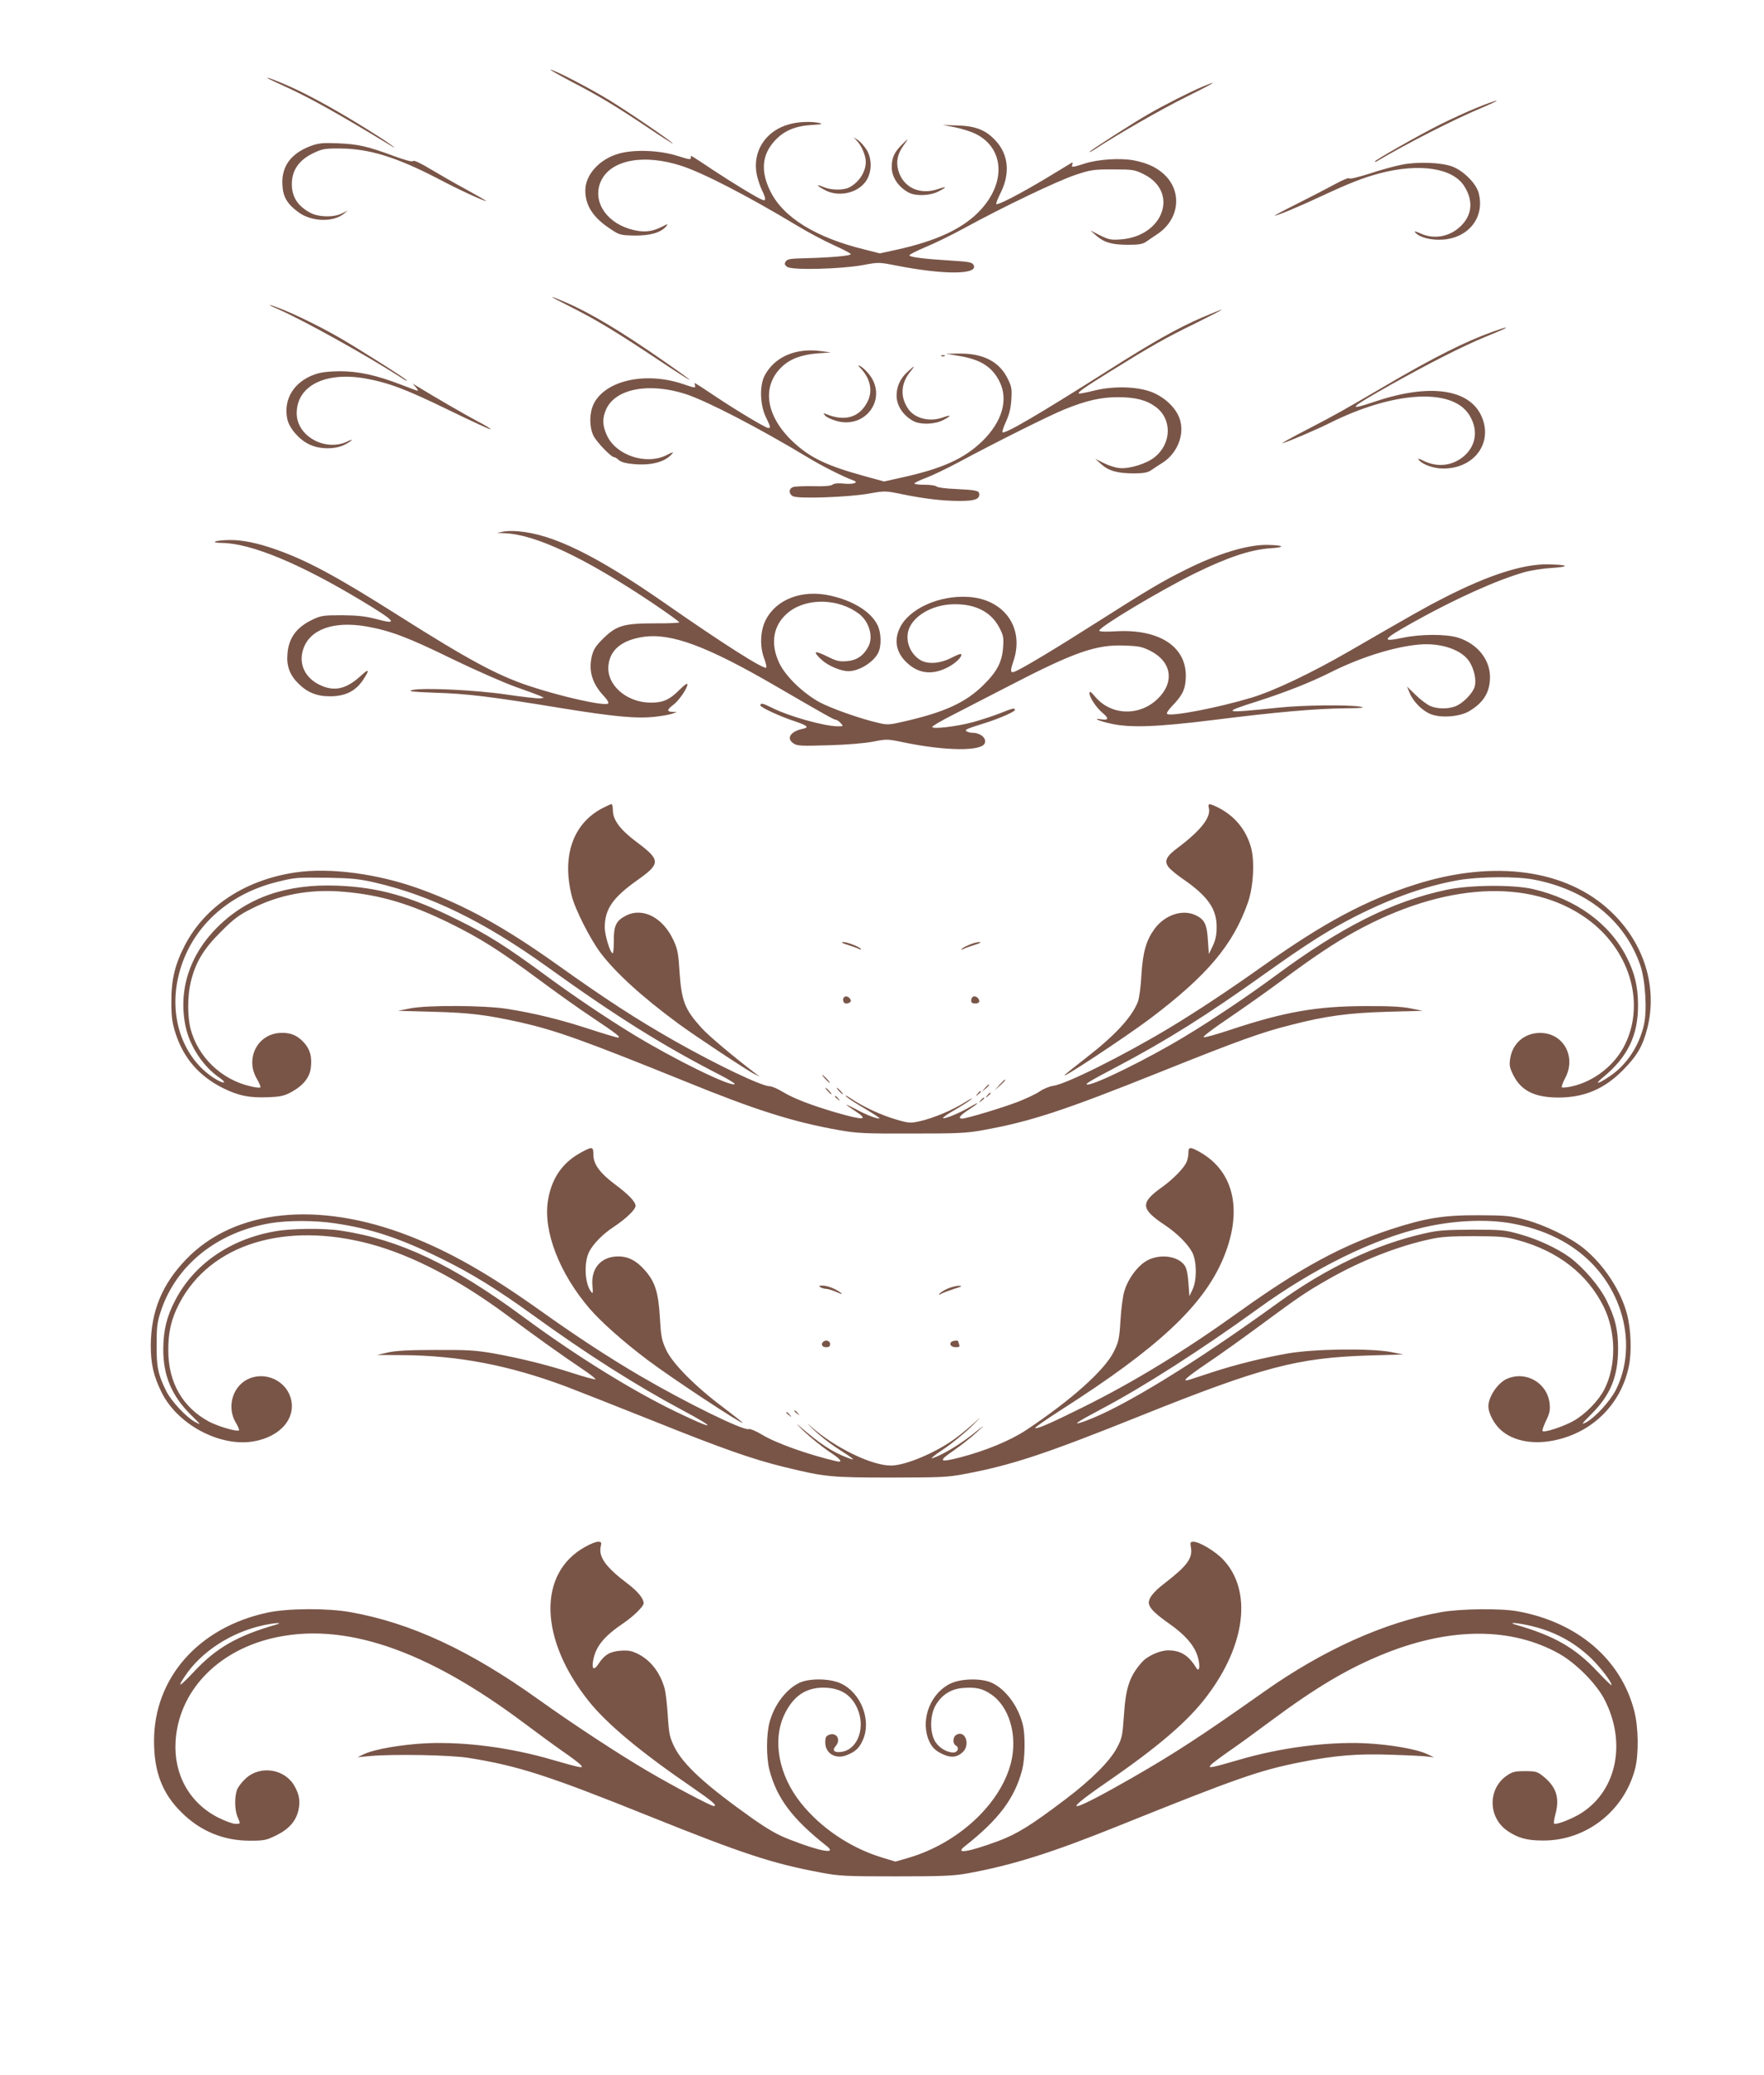 <?xml version="1.0" standalone="no"?>
<!DOCTYPE svg PUBLIC "-//W3C//DTD SVG 20010904//EN"
 "http://www.w3.org/TR/2001/REC-SVG-20010904/DTD/svg10.dtd">
<svg version="1.0" xmlns="http://www.w3.org/2000/svg"
 width="1088pt" height="1280pt" viewBox="0 0 1088 1280"
 preserveAspectRatio="xMidYMid meet">
<g transform="translate(0,1280) scale(0.1,-0.1)"
fill="#795548" stroke="none">
<path d="M3525 12296 c166 -86 271 -149 474 -285 83 -56 151 -99 151 -97 0 9
-259 186 -390 267 -126 77 -342 189 -365 189 -5 0 53 -33 130 -74z"/>
<path d="M1650 12318 c3 -3 48 -24 100 -48 155 -70 326 -165 660 -368 55 -34
0 8 -70 53 -215 138 -422 254 -556 313 -86 38 -144 59 -134 50z"/>
<path d="M7416 12265 c-74 -31 -240 -115 -331 -168 -100 -57 -365 -228 -365
-234 0 -3 12 3 28 13 137 91 420 253 566 325 179 89 213 110 102 64z"/>
<path d="M9110 12136 c-58 -23 -161 -71 -230 -105 -131 -66 -400 -219 -400
-227 0 -3 3 -3 8 -1 196 116 482 261 642 328 63 27 108 48 100 48 -8 0 -62
-19 -120 -43z"/>
<path d="M4870 12034 c-148 -39 -232 -169 -202 -313 6 -29 21 -72 32 -95 25
-52 25 -67 3 -59 -32 12 -185 105 -303 183 -140 93 -141 94 -139 83 3 -20 -5
-19 -78 4 -113 37 -275 43 -371 14 -117 -35 -201 -129 -202 -225 0 -93 47
-167 153 -237 58 -39 63 -40 151 -42 96 -1 163 18 196 58 13 15 9 15 -28 -4
-65 -33 -120 -37 -199 -13 -155 47 -233 184 -173 302 64 125 263 161 490 88
132 -42 409 -185 710 -366 69 -42 172 -97 230 -123 57 -26 106 -51 107 -56 4
-11 -123 -22 -286 -26 -88 -2 -105 -5 -115 -20 -9 -15 -7 -21 9 -33 28 -22
330 -14 468 11 96 18 98 18 210 -4 297 -58 508 -55 471 6 -9 15 -31 19 -130
25 -178 11 -264 22 -265 33 0 5 45 28 100 51 56 23 164 76 241 118 237 130
570 289 680 326 98 33 113 35 235 35 123 0 133 -2 188 -29 222 -109 124 -385
-143 -403 -57 -4 -72 -1 -125 25 l-60 31 37 -33 c49 -42 96 -56 197 -56 63 0
88 4 109 18 15 11 46 31 69 47 140 92 158 269 37 375 -47 41 -101 65 -182 81
-82 15 -217 7 -302 -20 -78 -25 -84 -25 -76 -5 3 8 2 13 -2 11 -4 -3 -75 -45
-157 -95 -163 -98 -301 -169 -310 -161 -3 3 9 34 26 68 60 119 50 234 -27 320
-61 68 -125 94 -239 97 l-90 3 74 -14 c41 -8 98 -26 127 -40 177 -87 191 -298
32 -470 -106 -115 -272 -192 -525 -247 l-96 -21 -91 23 c-304 74 -505 198
-585 361 -60 122 -52 222 25 308 57 63 124 93 229 100 60 3 73 7 50 12 -50 11
-127 9 -185 -7z"/>
<path d="M5287 11929 c29 -31 53 -90 53 -128 0 -61 -42 -126 -102 -157 -35
-18 -109 -18 -155 1 -51 21 -51 13 0 -15 82 -47 199 -25 254 47 40 52 44 137
10 196 -15 24 -39 52 -54 62 l-28 18 22 -24z"/>
<path d="M5558 11903 c-43 -44 -58 -79 -58 -134 0 -62 41 -123 105 -157 44
-23 131 -20 183 7 53 27 54 34 1 16 -115 -41 -220 8 -249 116 -14 52 -4 100
31 149 16 22 28 40 26 40 -2 0 -19 -17 -39 -37z"/>
<path d="M1923 11902 c-128 -46 -189 -128 -181 -246 4 -72 31 -116 100 -166
79 -58 213 -62 278 -9 l25 20 -35 -17 c-50 -26 -144 -24 -195 3 -78 41 -115
98 -115 177 0 87 45 151 138 194 51 24 68 27 162 26 178 -1 350 -55 605 -188
127 -67 277 -136 294 -136 3 0 -50 31 -119 69 -69 37 -170 95 -225 128 -61 37
-103 56 -107 50 -4 -7 -47 4 -120 31 -162 60 -219 73 -343 78 -90 4 -119 1
-162 -14z"/>
<path d="M8650 11785 c-42 -8 -132 -32 -200 -55 -76 -24 -126 -36 -128 -30 -2
6 -43 -11 -90 -37 -48 -26 -152 -80 -232 -120 -80 -40 -142 -73 -138 -73 18 0
144 53 286 119 178 83 258 114 362 142 245 64 450 33 521 -79 54 -85 50 -168
-10 -235 -68 -75 -170 -98 -260 -57 -31 14 -40 16 -32 6 26 -31 98 -49 171
-44 161 12 259 140 220 288 -16 60 -97 140 -166 164 -67 24 -211 29 -304 11z"/>
<path d="M3510 10912 c167 -84 286 -156 540 -325 251 -167 274 -174 45 -15
-262 183 -456 299 -608 364 -115 50 -107 41 23 -24z"/>
<path d="M1715 10893 c162 -71 555 -290 773 -431 12 -8 22 -12 22 -9 0 7 -317
208 -425 269 -114 65 -253 133 -340 168 -92 37 -112 38 -30 3z"/>
<path d="M7415 10842 c-150 -65 -297 -147 -580 -327 -431 -273 -639 -395 -652
-381 -3 3 7 34 23 68 20 45 29 83 32 136 4 63 1 79 -23 127 -51 104 -151 156
-299 154 l-81 -1 83 -14 c132 -22 203 -68 248 -160 54 -111 15 -245 -106 -364
-111 -108 -244 -169 -491 -224 l-116 -26 -124 34 c-232 64 -336 114 -441 214
-165 157 -192 339 -66 459 51 49 121 75 218 83 l85 6 -59 8 c-156 22 -287 -34
-349 -149 -33 -61 -30 -181 6 -256 30 -63 32 -69 16 -69 -16 0 -185 101 -319
190 -147 98 -141 94 -134 76 8 -21 -1 -20 -70 4 -233 80 -484 24 -555 -123
-26 -55 -27 -137 -2 -192 17 -38 110 -135 129 -135 5 0 19 -8 30 -19 15 -12
45 -20 94 -24 104 -9 188 13 231 61 15 17 11 16 -33 -6 -125 -62 -309 -1 -366
121 -29 62 -30 108 -5 163 58 127 265 166 491 93 131 -43 450 -208 755 -392
87 -53 217 -118 280 -141 35 -13 -4 -25 -61 -19 -35 4 -59 1 -68 -6 -10 -8
-49 -12 -118 -10 -57 1 -113 -1 -125 -5 -29 -9 -30 -42 -2 -57 32 -17 340 -6
466 16 100 18 103 18 205 -3 135 -28 253 -42 356 -42 91 0 122 10 122 40 0 24
-15 27 -149 34 -57 2 -108 9 -114 15 -6 6 -39 11 -74 11 -35 0 -63 3 -63 8 0
4 33 20 73 35 40 15 131 59 202 97 225 121 559 288 651 325 136 55 225 75 329
75 106 0 175 -17 232 -59 102 -74 101 -224 -4 -310 -49 -41 -159 -75 -219 -68
-25 2 -68 16 -97 31 l-52 26 38 -34 c46 -41 100 -56 202 -56 57 0 82 5 103 18
15 11 46 31 70 46 90 56 138 169 111 263 -18 66 -82 133 -162 169 -89 40 -244
46 -371 14 -48 -12 -90 -20 -92 -17 -8 7 30 34 191 134 251 156 342 208 527
298 95 47 169 85 163 85 -5 0 -59 -22 -120 -48z"/>
<path d="M9210 10755 c-169 -60 -365 -158 -675 -340 -260 -152 -286 -167 -480
-268 -93 -48 -159 -85 -145 -81 37 10 204 81 290 124 394 197 755 219 861 52
58 -91 45 -189 -32 -256 -71 -60 -163 -71 -250 -28 -30 15 -37 16 -27 4 23
-28 91 -52 149 -52 194 -1 311 162 235 326 -77 166 -322 199 -652 88 -183 -61
-169 -46 96 104 227 127 436 234 576 292 136 56 140 59 129 59 -5 0 -39 -11
-75 -24z"/>
<path d="M5808 10603 c7 -3 16 -2 19 1 4 3 -2 6 -13 5 -11 0 -14 -3 -6 -6z"/>
<path d="M5312 10524 c57 -62 72 -138 38 -203 -49 -96 -139 -123 -255 -75 -18
7 -19 6 -6 -9 7 -10 38 -24 68 -33 185 -54 322 143 201 290 -16 20 -39 41 -51
47 -19 10 -18 8 5 -17z"/>
<path d="M5597 10506 c-44 -40 -67 -90 -67 -146 0 -63 41 -124 105 -158 45
-23 131 -20 183 7 53 27 51 35 -3 16 -80 -29 -171 -7 -212 51 -51 72 -48 155
8 227 37 46 34 47 -14 3z"/>
<path d="M1943 10491 c-129 -44 -197 -154 -171 -276 12 -56 72 -126 135 -156
65 -32 162 -32 221 -1 23 12 42 25 42 28 0 2 -8 0 -19 -5 -136 -73 -322 25
-321 171 1 168 175 256 420 214 146 -26 255 -67 523 -198 136 -66 250 -119
253 -116 2 3 -33 25 -78 48 -69 36 -278 157 -378 219 l-25 15 19 -22 c11 -12
16 -22 12 -22 -4 0 -48 16 -99 36 -155 60 -266 84 -381 84 -70 -1 -117 -6
-153 -19z"/>
<path d="M3100 9520 l-35 -7 45 -2 c190 -6 496 -150 918 -433 89 -60 162 -113
162 -117 0 -3 -69 -7 -152 -6 -191 0 -236 -13 -319 -95 -45 -45 -58 -65 -69
-108 -21 -91 3 -170 75 -246 23 -25 32 -41 25 -46 -26 -16 -293 44 -490 110
-194 65 -371 160 -805 435 -379 240 -561 338 -754 406 -113 40 -208 59 -284
58 -91 -1 -130 -17 -46 -18 178 -3 476 -126 855 -354 218 -131 236 -154 93
-115 -66 17 -111 22 -209 23 -114 0 -130 -2 -180 -26 -99 -46 -149 -112 -157
-211 -7 -73 14 -131 64 -181 57 -58 116 -82 198 -82 93 0 157 31 203 99 44 66
40 76 -12 28 -89 -82 -162 -99 -249 -59 -95 43 -137 131 -107 222 40 123 187
176 390 141 146 -26 254 -66 530 -201 140 -68 314 -144 385 -170 72 -25 141
-51 155 -57 l25 -12 -25 -4 c-14 -1 -104 9 -200 23 -192 29 -528 45 -590 28
-27 -7 6 -11 145 -16 196 -6 344 -24 765 -93 338 -55 478 -68 591 -55 46 5 95
14 109 20 l25 10 -27 0 c-36 1 -35 14 3 42 34 24 89 103 89 128 0 9 -18 -3
-46 -31 -64 -65 -105 -83 -184 -82 -149 2 -271 112 -257 231 10 95 83 154 211
174 173 27 395 -55 826 -306 291 -169 354 -205 366 -205 6 0 19 -9 29 -20 18
-20 17 -20 -18 -20 -82 0 -303 62 -407 115 -54 27 -70 31 -70 14 0 -12 118
-67 212 -98 77 -26 91 -38 51 -46 -78 -16 -106 -60 -58 -91 22 -15 48 -16 213
-11 114 3 221 12 275 22 86 17 91 17 190 -4 261 -54 482 -56 501 -5 12 31 -27
64 -77 64 -12 0 -28 4 -35 9 -15 9 0 16 113 51 89 28 185 70 185 81 0 14 -14
11 -93 -21 -41 -16 -117 -41 -168 -55 -101 -27 -249 -44 -249 -29 0 6 57 39
128 75 70 36 229 118 353 182 396 205 531 252 704 245 90 -3 109 -7 161 -33
131 -67 150 -193 45 -295 -112 -109 -286 -104 -384 10 -30 35 -37 40 -37 23 0
-25 41 -87 80 -120 41 -34 38 -47 -7 -40 -62 10 -12 -12 65 -28 117 -25 283
-19 635 25 381 48 622 69 807 71 102 1 124 3 90 10 -74 13 -355 10 -505 -6
-346 -36 -358 -33 -127 40 165 53 321 114 441 174 187 95 397 161 551 175 139
13 271 -33 316 -110 28 -48 40 -108 30 -148 -9 -36 -62 -94 -107 -117 -46 -23
-116 -25 -167 -4 -20 9 -61 39 -90 68 l-54 52 17 -40 c22 -54 79 -111 132
-131 63 -24 177 -15 234 19 89 52 129 117 129 211 0 109 -80 207 -198 243 -75
23 -230 22 -340 -1 -139 -29 -126 -11 63 95 263 147 518 261 685 309 41 12
120 24 175 27 115 8 97 20 -30 22 -152 2 -364 -66 -634 -204 -120 -61 -186
-99 -586 -330 -235 -136 -468 -247 -605 -288 -201 -61 -494 -118 -521 -101 -7
4 7 25 34 53 63 65 80 104 81 181 1 184 -167 291 -431 276 -66 -4 -103 -2
-103 4 0 23 373 246 585 351 207 102 347 148 468 157 99 6 89 19 -16 21 -123
2 -307 -54 -508 -155 -143 -71 -235 -126 -554 -329 -246 -157 -453 -281 -497
-298 -27 -10 -28 4 -8 63 71 205 -54 384 -277 398 -181 12 -369 -74 -424 -193
-37 -79 -20 -155 49 -217 74 -67 162 -73 259 -18 47 27 82 65 70 76 -2 3 -28
-8 -56 -22 -72 -38 -148 -43 -195 -15 -71 44 -99 137 -63 207 41 79 153 136
272 137 132 2 228 -48 278 -143 26 -49 28 -63 24 -121 -6 -91 -36 -150 -121
-234 -109 -108 -239 -168 -489 -225 -89 -21 -104 -22 -155 -10 -112 25 -298
91 -370 130 -102 58 -204 156 -244 237 -61 125 -39 244 60 320 114 87 306 81
430 -13 63 -48 90 -141 58 -202 -29 -56 -72 -85 -131 -90 -48 -4 -64 0 -121
28 -35 18 -68 30 -72 26 -4 -5 13 -26 37 -47 41 -37 118 -69 164 -69 65 0 153
54 183 112 22 42 20 128 -5 175 -41 81 -150 148 -289 179 -174 39 -333 -21
-399 -150 -34 -65 -38 -166 -9 -239 10 -27 15 -51 12 -55 -14 -13 -263 145
-626 398 -422 294 -691 426 -905 443 -33 3 -76 2 -95 -3z"/>
<path d="M3714 7814 c-180 -95 -249 -293 -188 -539 20 -82 113 -265 176 -350
95 -126 259 -275 483 -440 99 -73 429 -292 470 -311 l30 -15 -30 23 c-133 102
-281 226 -325 274 -107 118 -126 166 -139 351 -7 114 -12 140 -38 195 -65 139
-189 203 -292 150 -60 -30 -76 -62 -75 -153 0 -43 -3 -79 -7 -79 -15 0 -49
111 -49 159 0 113 49 184 201 292 145 102 144 124 -3 234 -102 76 -148 137
-148 197 0 21 -4 38 -9 38 -4 0 -30 -12 -57 -26z"/>
<path d="M7456 7816 c14 -57 -49 -138 -190 -244 -73 -54 -87 -83 -59 -120 11
-15 51 -48 89 -74 154 -106 209 -185 208 -298 0 -47 -7 -79 -24 -115 l-24 -50
-6 86 c-6 98 -20 127 -76 154 -81 38 -190 2 -254 -86 -51 -71 -71 -141 -80
-284 -4 -78 -14 -145 -23 -168 -41 -97 -141 -205 -322 -345 -60 -47 -117 -92
-125 -100 -49 -47 368 228 524 345 352 266 511 454 603 716 34 98 43 258 18
343 -31 108 -100 191 -202 243 -55 27 -65 27 -57 -3z"/>
<path d="M1825 7419 c-312 -46 -558 -207 -685 -450 -61 -118 -84 -213 -83
-349 0 -96 5 -128 26 -195 50 -153 145 -262 289 -335 97 -49 168 -63 282 -58
77 3 99 8 145 33 71 39 112 90 118 149 8 68 -4 113 -43 156 -42 46 -89 64
-155 58 -135 -13 -206 -161 -135 -282 15 -26 25 -50 22 -53 -3 -4 -30 -1 -59
6 -180 40 -326 180 -372 356 -19 75 -19 201 1 285 28 120 78 205 184 310 77
78 112 105 186 142 174 90 367 126 577 107 223 -19 410 -75 652 -194 188 -93
301 -164 543 -343 106 -79 256 -186 335 -238 154 -103 180 -124 158 -124 -8 0
-88 24 -180 54 -175 57 -333 96 -503 123 -138 22 -492 24 -598 3 l-75 -15 220
-6 c226 -6 326 -19 534 -65 217 -49 389 -110 1021 -366 432 -176 663 -249 945
-299 107 -19 156 -22 445 -21 286 0 339 2 443 21 290 52 498 120 1089 357 487
195 627 246 815 293 210 54 350 73 588 80 l220 6 -75 15 c-53 11 -137 15 -285
14 -295 -1 -491 -35 -823 -145 -83 -28 -159 -49 -168 -47 -9 2 55 51 147 113
90 61 236 164 324 229 199 148 331 237 460 308 548 303 1078 334 1430 83 262
-187 364 -513 240 -773 -61 -129 -190 -232 -330 -263 -30 -7 -58 -9 -62 -6 -3
4 6 29 20 56 68 125 -2 268 -137 279 -104 8 -188 -58 -202 -161 -6 -38 -2 -55
20 -99 48 -96 131 -137 276 -138 161 0 284 52 400 169 87 88 122 148 150 257
65 255 -19 527 -224 721 -273 260 -718 322 -1204 168 -306 -97 -563 -234 -942
-503 -211 -150 -412 -283 -580 -384 -283 -170 -636 -346 -715 -356 -22 -3 -59
-18 -82 -34 -23 -16 -83 -44 -134 -64 -92 -36 -319 -104 -345 -104 -28 0 -13
21 41 55 67 44 73 55 8 17 -64 -37 -152 -74 -166 -69 -6 2 25 24 69 49 43 25
90 55 104 67 14 12 -3 4 -38 -18 -78 -49 -190 -96 -275 -116 -63 -14 -68 -14
-151 10 -92 27 -202 78 -276 128 -25 17 -40 24 -33 16 7 -9 57 -42 112 -74 55
-33 98 -61 96 -63 -7 -7 -81 20 -142 54 -35 18 -63 32 -63 30 0 -2 23 -18 50
-36 93 -60 61 -63 -118 -11 -147 43 -261 87 -324 126 -31 19 -68 35 -82 35
-48 0 -323 131 -581 277 -241 137 -423 255 -730 474 -325 231 -567 365 -843
465 -258 94 -554 134 -767 103z m488 -63 c342 -79 672 -240 1057 -516 435
-313 722 -492 1079 -675 52 -27 89 -51 82 -53 -36 -12 -375 155 -631 311 -168
103 -364 235 -535 361 -241 177 -358 252 -550 346 -288 143 -481 197 -735 207
-313 12 -554 -72 -740 -257 -172 -171 -242 -391 -195 -613 25 -119 107 -244
205 -312 58 -40 31 -44 -30 -5 -186 120 -275 361 -224 608 61 295 288 520 609
601 116 29 124 29 315 27 149 -3 193 -7 293 -30z m7144 19 c328 -62 561 -249
659 -526 32 -91 44 -277 24 -368 -29 -132 -108 -251 -212 -320 -75 -51 -98
-53 -38 -4 149 123 214 257 213 443 0 113 -20 197 -69 294 -106 210 -313 360
-579 422 -120 28 -392 26 -535 -5 -333 -71 -647 -229 -1050 -527 -166 -123
-392 -275 -565 -379 -225 -136 -548 -295 -597 -295 -22 0 6 18 179 109 309
163 556 318 918 577 258 184 391 268 560 354 226 114 429 185 630 221 129 22
354 24 462 4z"/>
<path d="M5231 6971 c31 -10 61 -21 68 -25 6 -4 11 -4 11 -1 0 11 -84 45 -110
44 -16 -1 -5 -7 31 -18z"/>
<path d="M5973 6970 c-24 -10 -43 -22 -43 -25 0 -3 5 -3 11 1 7 4 37 15 68 25
36 11 47 17 31 18 -14 0 -44 -8 -67 -19z"/>
<path d="M5213 6653 c-21 -8 -15 -43 6 -43 11 0 23 5 27 11 8 14 -17 38 -33
32z"/>
<path d="M6003 6653 c-7 -3 -13 -13 -13 -24 0 -14 7 -19 25 -19 15 0 25 6 25
14 0 18 -22 35 -37 29z"/>
<path d="M5090 6145 c13 -14 26 -25 28 -25 3 0 -5 11 -18 25 -13 14 -26 25
-28 25 -3 0 5 -11 18 -25z"/>
<path d="M6164 6108 l-29 -33 33 29 c30 28 37 36 29 36 -2 0 -16 -15 -33 -32z"/>
<path d="M6074 6088 l-19 -23 23 19 c21 18 27 26 19 26 -2 0 -12 -10 -23 -22z"/>
<path d="M5105 6070 c10 -11 20 -20 23 -20 3 0 -3 9 -13 20 -10 11 -20 20 -23
20 -3 0 3 -9 13 -20z"/>
<path d="M5175 6070 c10 -11 20 -20 23 -20 3 0 -3 9 -13 20 -10 11 -20 20 -23
20 -3 0 3 -9 13 -20z"/>
<path d="M6029 6053 c-13 -16 -12 -17 4 -4 9 7 17 15 17 17 0 8 -8 3 -21 -13z"/>
<path d="M6089 6043 c-13 -16 -12 -17 4 -4 9 7 17 15 17 17 0 8 -8 3 -21 -13z"/>
<path d="M5150 6036 c0 -2 8 -10 18 -17 15 -13 16 -12 3 4 -13 16 -21 21 -21
13z"/>
<path d="M6049 6013 c-13 -16 -12 -17 4 -4 9 7 17 15 17 17 0 8 -8 3 -21 -13z"/>
<path d="M3580 5689 c-114 -63 -180 -161 -201 -299 -28 -186 71 -443 255 -659
72 -84 209 -206 359 -319 148 -112 587 -401 587 -388 0 3 -53 44 -117 93 -173
129 -314 271 -354 356 -28 61 -32 81 -39 200 -9 156 -30 221 -92 291 -51 59
-103 86 -165 86 -105 0 -169 -73 -159 -180 4 -50 3 -53 -10 -35 -38 51 -43
179 -10 244 26 50 84 109 151 153 78 52 135 107 135 130 0 25 -43 70 -125 131
-95 71 -135 126 -135 183 0 53 -6 54 -80 13z"/>
<path d="M7330 5691 c0 -16 -4 -41 -10 -55 -14 -38 -84 -110 -156 -161 -132
-95 -129 -132 21 -232 76 -51 140 -115 168 -167 29 -55 30 -173 2 -231 l-19
-40 -6 81 c-3 50 -11 90 -22 106 -43 66 -171 78 -250 22 -52 -36 -103 -110
-123 -177 -9 -29 -20 -109 -24 -179 -7 -116 -11 -134 -41 -195 -56 -114 -260
-297 -539 -483 -99 -66 -252 -129 -410 -170 -129 -33 -137 -24 -40 42 46 32
111 83 144 114 57 52 55 52 -28 -15 -84 -66 -193 -130 -247 -146 -14 -4 17 21
68 55 51 34 133 101 181 148 48 48 58 60 22 26 -36 -33 -91 -79 -121 -101
-121 -91 -314 -173 -405 -173 -119 0 -345 110 -490 238 -35 31 -31 26 11 -15
34 -33 97 -83 140 -111 118 -76 129 -86 69 -63 -92 35 -171 87 -296 196 -25
22 -12 7 29 -33 42 -40 111 -95 153 -124 76 -49 93 -72 46 -61 -174 41 -371
111 -458 164 -36 22 -73 37 -81 34 -31 -12 -386 162 -673 330 -191 112 -393
244 -617 404 -315 224 -552 359 -803 457 -562 219 -1078 166 -1376 -143 -150
-155 -218 -322 -219 -533 0 -113 17 -188 66 -287 97 -199 360 -340 568 -304
169 29 268 148 227 274 -33 100 -148 154 -248 116 -104 -39 -148 -172 -90
-272 15 -24 24 -47 21 -50 -11 -10 -128 24 -185 54 -162 87 -251 241 -251 439
-1 112 19 197 68 290 191 366 652 508 1180 366 261 -71 548 -221 843 -440 177
-132 354 -258 465 -332 48 -32 83 -60 78 -62 -6 -2 -68 15 -139 38 -158 51
-323 92 -490 122 -110 19 -160 22 -358 21 -167 0 -248 -5 -295 -16 l-65 -15
160 -1 c342 -2 657 -63 1005 -193 74 -28 317 -124 540 -213 424 -170 610 -236
807 -284 253 -62 289 -65 658 -65 306 0 351 2 455 22 288 54 492 121 1080 357
758 304 971 360 1415 374 l210 6 -75 15 c-122 24 -471 20 -634 -8 -154 -27
-321 -68 -471 -117 -60 -20 -122 -40 -137 -45 -56 -17 -25 11 113 105 78 52
225 158 328 234 226 167 275 201 414 280 197 113 427 204 627 247 65 15 128
19 270 19 162 -1 196 -3 270 -24 248 -67 430 -208 531 -411 77 -156 79 -362 5
-509 -35 -69 -113 -150 -186 -193 -60 -35 -184 -77 -196 -65 -3 3 6 31 21 62
22 45 27 65 23 105 -12 127 -143 206 -261 156 -57 -23 -117 -111 -117 -171 0
-36 27 -93 62 -131 72 -78 201 -108 343 -79 236 48 412 222 461 455 19 88 14
230 -11 325 -39 146 -142 303 -267 405 -84 68 -240 144 -363 177 -90 24 -119
26 -285 27 -216 1 -328 -17 -545 -88 -301 -100 -556 -238 -930 -506 -340 -244
-649 -433 -965 -590 -197 -98 -286 -137 -295 -128 -3 3 72 55 167 116 589 377
865 634 989 921 126 293 75 540 -136 662 -63 36 -75 36 -75 0z m-5263 -437
c219 -32 399 -91 648 -214 189 -92 351 -192 575 -354 327 -237 635 -433 920
-585 221 -118 199 -125 -37 -11 -276 133 -622 348 -943 585 -438 324 -768 480
-1127 534 -103 16 -306 14 -406 -4 -277 -48 -501 -203 -616 -425 -53 -101 -73
-185 -74 -300 -1 -164 51 -288 168 -405 68 -67 69 -68 26 -45 -55 31 -144 127
-175 188 -51 103 -61 149 -60 287 0 113 4 141 27 210 94 282 347 485 675 540
107 18 275 18 399 -1z m7249 1 c212 -37 384 -123 511 -257 202 -215 260 -526
141 -768 -35 -71 -130 -175 -188 -205 -30 -15 -24 -7 36 53 118 118 164 232
164 404 0 114 -17 187 -70 294 -43 89 -143 205 -229 269 -76 55 -199 112 -307
142 -93 26 -111 28 -294 28 -164 -1 -211 -4 -293 -23 -299 -67 -605 -212 -904
-428 -513 -372 -956 -644 -1188 -729 -92 -33 -63 -12 95 72 264 139 617 366
963 616 348 253 719 436 1027 506 185 43 383 52 536 26z"/>
<path d="M5060 4860 c8 -5 24 -10 35 -10 11 0 40 -9 65 -20 34 -15 40 -16 25
-4 -30 24 -81 44 -112 44 -22 0 -25 -2 -13 -10z"/>
<path d="M5844 4851 c-23 -10 -45 -24 -49 -31 -5 -9 -3 -9 11 0 11 6 46 19 79
30 47 14 54 18 30 19 -16 0 -49 -8 -71 -18z"/>
<path d="M5077 4523 c-16 -15 -6 -33 18 -33 18 0 25 5 25 20 0 20 -28 28 -43
13z"/>
<path d="M5865 4520 c-10 -16 4 -30 32 -30 19 0 24 4 19 16 -3 9 -6 18 -6 20
0 9 -39 4 -45 -6z"/>
<path d="M4900 4096 c0 -2 8 -10 18 -17 15 -13 16 -12 3 4 -13 16 -21 21 -21
13z"/>
<path d="M4850 4086 c0 -2 8 -10 18 -17 15 -13 16 -12 3 4 -13 16 -21 21 -21
13z"/>
<path d="M3610 3259 c-296 -163 -285 -572 25 -957 113 -140 323 -314 633 -526
128 -88 160 -116 133 -116 -16 0 -253 125 -406 215 -174 102 -454 285 -675
443 -423 303 -788 472 -1160 538 -139 25 -385 24 -510 -3 -425 -91 -700 -403
-700 -792 0 -191 51 -324 170 -441 116 -115 258 -174 421 -174 89 0 102 3 163
33 77 38 120 86 136 152 13 55 7 98 -23 151 -58 106 -209 131 -299 50 -23 -20
-47 -51 -55 -69 -17 -43 -17 -125 2 -170 19 -45 20 -43 -14 -43 -15 0 -62 17
-102 37 -179 89 -279 267 -266 473 19 303 250 551 592 634 439 106 950 -66
1562 -526 76 -57 181 -134 234 -171 53 -36 102 -74 110 -83 13 -15 11 -17 -16
-12 -17 3 -86 22 -155 42 -258 76 -539 113 -777 103 -152 -7 -322 -36 -388
-67 l-40 -19 75 7 c140 13 497 7 608 -11 308 -49 493 -109 1117 -360 585 -235
760 -292 1060 -348 110 -21 150 -23 460 -23 284 0 356 3 440 18 277 50 524
128 935 294 726 292 864 341 1120 392 212 42 354 54 565 46 99 -3 198 -8 220
-11 l40 -5 -40 19 c-65 32 -235 61 -388 68 -236 10 -524 -28 -778 -103 -68
-20 -137 -39 -154 -42 -27 -4 -29 -3 -16 12 8 9 57 46 110 83 53 36 165 118
250 181 293 218 490 334 721 426 405 160 777 158 1067 -5 103 -58 224 -180
276 -276 140 -265 82 -563 -137 -705 -57 -37 -160 -77 -171 -66 -3 3 1 31 10
63 25 98 3 164 -78 229 -35 28 -45 31 -111 31 -63 0 -78 -4 -113 -28 -117 -81
-116 -257 4 -340 64 -44 120 -60 218 -60 267 -2 502 181 570 443 23 90 21 254
-5 355 -81 319 -350 549 -720 616 -103 19 -350 16 -470 -5 -347 -61 -729 -233
-1095 -492 -382 -270 -549 -379 -812 -530 -382 -219 -458 -235 -165 -33 327
225 510 382 627 538 239 316 278 649 101 839 -48 52 -148 112 -185 112 -19 0
-21 -4 -16 -33 13 -67 -22 -115 -158 -220 -78 -59 -111 -104 -99 -136 9 -28
45 -61 123 -116 97 -68 154 -133 175 -200 19 -59 12 -107 -9 -71 -47 76 -96
106 -172 106 -51 0 -127 -34 -161 -72 -77 -86 -101 -158 -112 -331 -9 -125
-11 -138 -43 -198 -43 -82 -157 -196 -314 -315 -216 -164 -302 -217 -420 -261
-184 -68 -268 -81 -205 -32 211 166 309 297 355 474 17 67 20 208 4 274 -26
113 -106 222 -192 261 -63 29 -186 27 -253 -4 -120 -56 -185 -212 -140 -339
19 -51 42 -76 94 -99 50 -22 85 -18 120 14 48 46 16 137 -38 108 -24 -13 -27
-55 -3 -68 21 -13 10 -42 -17 -42 -40 0 -87 28 -111 66 -35 56 -34 161 1 224
37 65 96 103 170 108 80 6 119 -3 171 -38 115 -76 167 -257 124 -425 -66 -256
-328 -497 -636 -586 l-76 -22 -89 27 c-192 60 -371 181 -493 333 -138 172
-178 386 -104 545 54 114 130 167 239 168 103 0 171 -40 210 -124 54 -115 8
-253 -90 -271 -47 -9 -67 6 -43 33 36 40 8 89 -40 71 -18 -7 -23 -16 -23 -47
0 -69 66 -107 136 -77 51 21 73 42 95 90 56 122 -10 293 -135 351 -67 31 -190
33 -253 5 -83 -38 -159 -138 -187 -246 -20 -76 -20 -214 -1 -290 45 -176 142
-305 355 -473 64 -51 -39 -33 -224 39 -79 30 -133 61 -232 130 -291 206 -430
333 -485 444 -28 58 -33 78 -40 189 -4 68 -13 144 -19 168 -27 99 -85 175
-163 215 -42 21 -61 24 -109 21 -66 -5 -100 -25 -137 -82 -31 -46 -44 -30 -30
34 18 80 70 141 186 219 61 42 123 102 123 122 0 28 -36 72 -92 115 -141 106
-187 169 -173 234 6 27 4 30 -17 30 -13 0 -48 -14 -78 -31z m-1910 -481 c-236
-68 -366 -142 -504 -290 -90 -95 -106 -103 -56 -28 100 151 285 272 485 315
74 16 129 18 75 3z m7720 -2 c156 -33 283 -99 393 -204 60 -59 127 -146 127
-167 0 -4 -39 33 -86 83 -138 148 -268 222 -504 290 -53 15 -5 14 70 -2z"/>
</g>
</svg>
